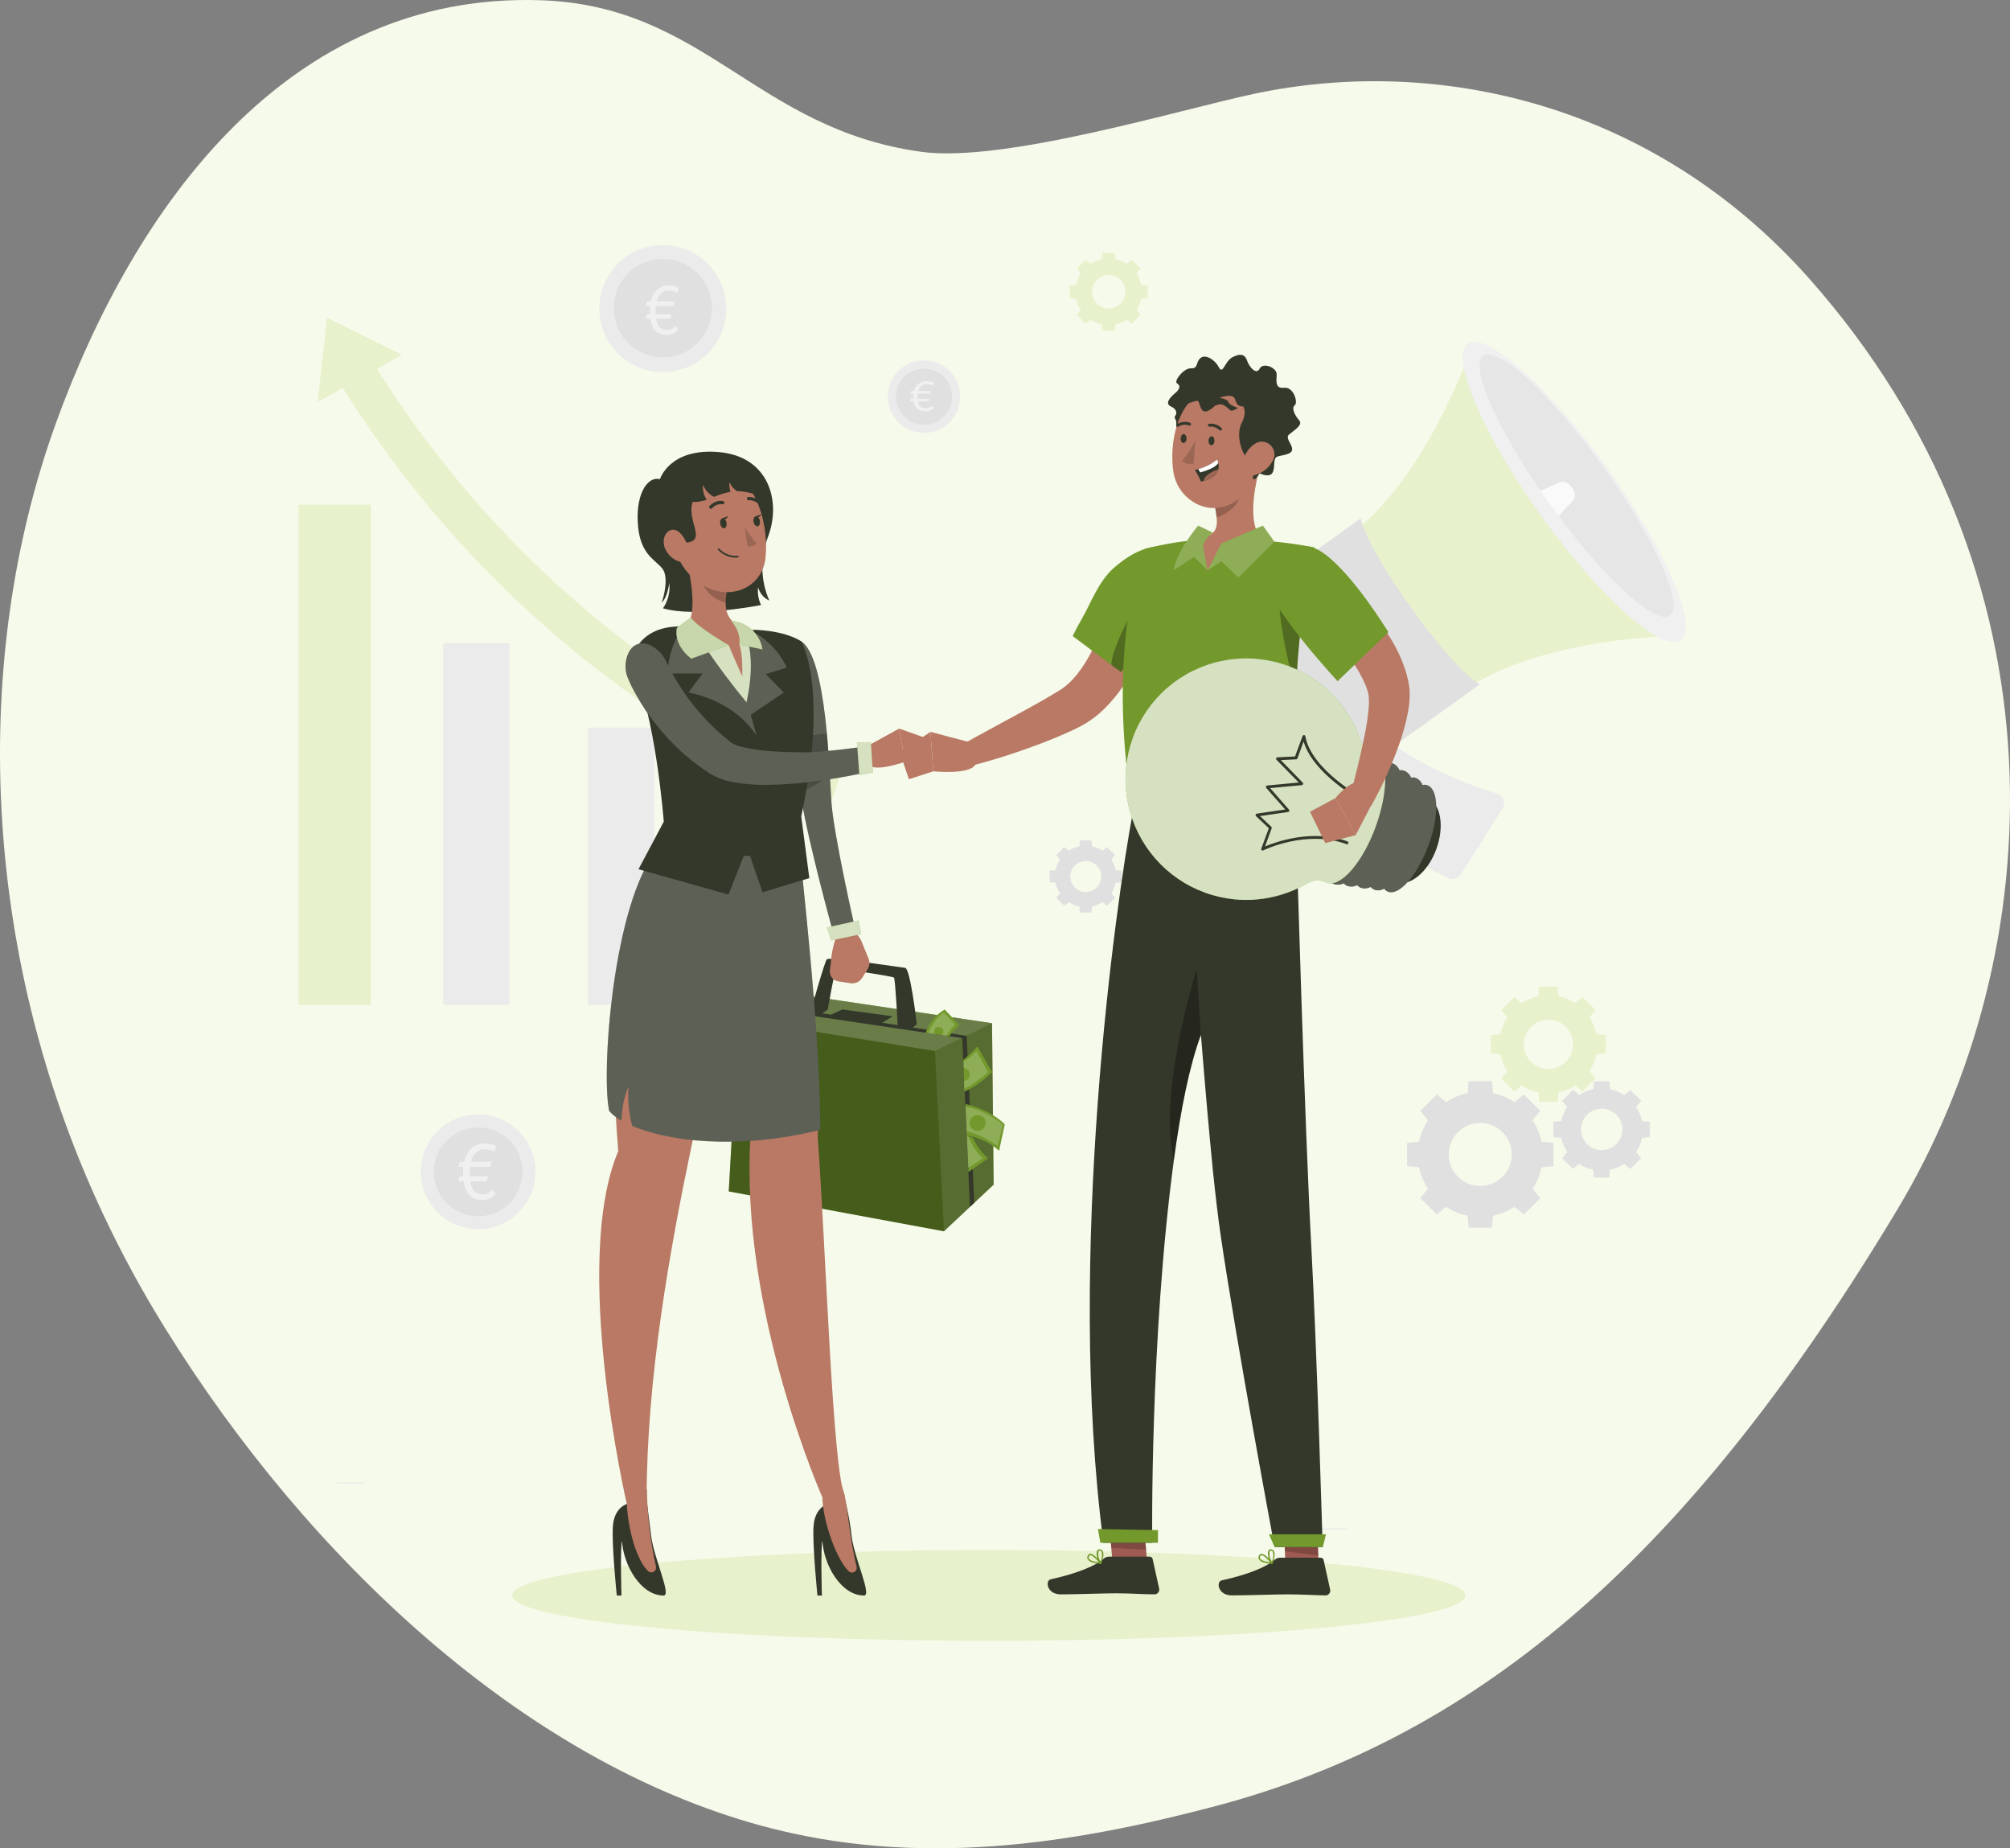 <svg width="310" height="285" viewBox="0 0 310 285" fill="none" xmlns="http://www.w3.org/2000/svg"><rect x="0" y="0" width="310" height="285" fill="#808080" stroke="none"/><g clip-path="url(#clip0_104_19125)"><path d="M15.852 187.111C-3.202 146.497 -4.34 101.405 8.485 65.635C20.756 31.542 44.596 -1.207 83.295 0.034C108.752 0.838 116.476 19.856 142.065 23.407C154.781 25.17 182.067 16.866 193.596 14.426C221.604 8.561 254.825 15.78 278.949 42.86C319.233 88.231 316.452 146.852 292.602 186.545C261.083 238.986 228.985 267.594 187.147 278.58C165.419 284.283 141.712 288.138 117.406 281.513C80.649 271.498 47.509 240.268 25.556 204.95C21.965 199.186 18.722 193.224 15.852 187.111Z" fill="#F5FAEA"/><path d="M207.817 235.674H201.842V235.846H207.817V235.674Z" fill="#EBEBEB"/><path d="M56.328 228.578H51.976V228.75H56.328V228.578Z" fill="#EBEBEB"/><path d="M205.376 99.957C200.11 92.628 191.199 90.022 185.471 94.133C179.744 98.245 179.373 107.527 184.64 114.856C189.906 122.186 198.817 124.833 204.544 120.707C210.272 116.582 210.643 107.293 205.376 99.957Z" fill="#EBEBEB"/><path d="M242.898 75.813L227.092 53.22C227.092 53.22 220.179 73.876 207.86 82.726L215.891 93.897L217.153 95.662L225.191 106.85C237.51 98 259.278 98.036 259.278 98.036L242.898 75.813Z" fill="#E7F1CB"/><path d="M203.088 118.793C203.088 118.793 214.109 131.436 223.504 135.436C223.826 135.56 224.181 135.568 224.508 135.459C224.836 135.35 225.115 135.13 225.298 134.838L231.769 124.63C231.893 124.437 231.97 124.219 231.995 123.991C232.021 123.764 231.993 123.533 231.915 123.318C231.837 123.103 231.711 122.909 231.545 122.75C231.38 122.592 231.18 122.474 230.962 122.405C227.045 121.209 217.883 117.938 212.196 112.586C204.858 105.631 203.088 118.793 203.088 118.793Z" fill="#EBEBEB"/><path d="M259.218 98.717C256.395 100.745 246.755 92.139 237.689 79.545C228.623 66.951 223.564 55.026 226.386 53.023C229.209 51.019 238.849 59.601 247.915 72.201C256.981 84.802 262.04 96.714 259.218 98.717Z" fill="#F0F0F0"/><path d="M257.538 94.908C255.427 96.427 247.904 89.663 240.381 79.568C239.95 79 239.519 78.402 239.089 77.804C238.569 77.081 238.066 76.381 237.588 75.681C230.573 65.437 226.662 56.347 228.755 54.846C231.01 53.226 239.286 60.886 247.234 71.95C255.182 83.013 259.786 93.287 257.538 94.908Z" fill="#E6E6E6"/><path d="M200.714 125.257C200.714 125.257 197.215 123.326 190.159 113.5C182.522 102.903 182.336 99.674 182.336 99.674L209.845 79.939C209.845 79.939 210.665 84.024 217.829 93.993C224.993 103.962 228.223 105.529 228.223 105.529L200.714 125.257Z" fill="#E0E0E0"/><path d="M240.38 79.581C239.95 79.013 239.519 78.415 239.088 77.817C238.568 77.093 238.066 76.394 237.587 75.694L240.518 74.39C240.833 74.264 241.183 74.256 241.504 74.365C241.826 74.475 242.097 74.696 242.27 74.988L242.563 75.395C242.784 75.651 242.905 75.978 242.905 76.316C242.905 76.654 242.784 76.981 242.563 77.237L240.38 79.581Z" fill="#FAFAFA"/><path d="M111.876 155.299H123.764V119.085H111.876V155.299Z" fill="#EBEBEB"/><path d="M90.652 154.937H100.872V112.197H90.652V154.937Z" fill="#EBEBEB"/><path d="M68.352 154.937H78.573V99.189H68.352V154.937Z" fill="#EBEBEB"/><path d="M46.053 154.937H57.203L57.203 77.819H46.053L46.053 154.937Z" fill="#E7F1CB"/><path d="M100.379 109.234C79.793 95.21 62.578 76.696 50 55.055L55.181 52C67.257 72.792 83.774 90.591 103.524 104.097C118.356 114.202 129.785 118.205 130 118.283L128.09 124C127.601 123.831 115.903 119.774 100.379 109.234Z" fill="#E7F1CB"/><path d="M50.433 49L62 54.71L49 62L50.433 49Z" fill="#E7F1CB"/><path d="M111.752 49.831C112.994 44.57 109.735 39.298 104.474 38.056C99.213 36.815 93.941 40.073 92.7 45.334C91.458 50.595 94.716 55.867 99.977 57.109C105.239 58.35 110.51 55.092 111.752 49.831Z" fill="#EBEBEB"/><path d="M102.229 55.1C106.417 55.1 109.811 51.705 109.811 47.518C109.811 43.33 106.417 39.935 102.229 39.935C98.042 39.935 94.647 43.33 94.647 47.518C94.647 51.705 98.042 55.1 102.229 55.1Z" fill="#E0E0E0"/><path d="M104.458 45.168C104.302 45.05 104.109 44.963 103.879 44.907C103.655 44.844 103.404 44.813 103.127 44.813C102.686 44.813 102.303 44.952 101.978 45.231C101.659 45.502 101.425 45.92 101.276 46.484H104.082L103.909 47.184H101.154C101.141 47.302 101.131 47.424 101.124 47.549C101.117 47.674 101.114 47.807 101.114 47.946C101.114 48.036 101.114 48.123 101.114 48.207C101.114 48.291 101.117 48.37 101.124 48.447H103.584L103.411 49.126H101.185C101.273 49.711 101.449 50.149 101.713 50.442C101.985 50.734 102.374 50.88 102.883 50.88C103.167 50.88 103.411 50.825 103.615 50.713C103.825 50.595 104.004 50.445 104.153 50.264L104.652 50.776C104.475 51.02 104.228 51.228 103.909 51.403C103.591 51.57 103.235 51.653 102.842 51.653C102.117 51.653 101.544 51.441 101.124 51.016C100.704 50.584 100.429 49.954 100.3 49.126H99.568L99.761 48.447H100.229C100.222 48.364 100.219 48.28 100.219 48.197C100.219 48.106 100.219 48.012 100.219 47.914C100.219 47.657 100.229 47.413 100.25 47.184H99.579L99.792 46.484H100.371C100.466 46.066 100.602 45.704 100.778 45.398C100.954 45.084 101.164 44.827 101.408 44.625C101.652 44.416 101.92 44.263 102.212 44.165C102.51 44.061 102.828 44.009 103.167 44.009C103.452 44.009 103.73 44.044 104.001 44.113C104.272 44.183 104.496 44.273 104.672 44.385L104.458 45.168Z" fill="#F0F0F0"/><path d="M142.506 66.741C145.59 66.741 148.089 64.242 148.089 61.158C148.089 58.075 145.59 55.575 142.506 55.575C139.423 55.575 136.923 58.075 136.923 61.158C136.923 64.242 139.423 66.741 142.506 66.741Z" fill="#EBEBEB"/><path d="M146.831 61.159C146.831 62.014 146.577 62.85 146.102 63.561C145.627 64.273 144.952 64.827 144.161 65.154C143.371 65.482 142.502 65.567 141.663 65.4C140.824 65.234 140.053 64.822 139.448 64.217C138.844 63.612 138.432 62.841 138.265 62.002C138.098 61.163 138.184 60.294 138.511 59.504C138.838 58.714 139.392 58.038 140.104 57.563C140.815 57.088 141.651 56.834 142.506 56.834C143.653 56.834 144.753 57.29 145.564 58.101C146.375 58.912 146.831 60.012 146.831 61.159Z" fill="#E0E0E0"/><path d="M79.989 186.935C83.442 183.482 83.442 177.883 79.989 174.43C76.536 170.977 70.937 170.977 67.484 174.43C64.031 177.883 64.031 183.482 67.484 186.935C70.937 190.388 76.536 190.388 79.989 186.935Z" fill="#EBEBEB"/><path d="M80.499 181.793C81.105 178.06 78.57 174.542 74.837 173.936C71.104 173.33 67.586 175.866 66.98 179.599C66.374 183.332 68.909 186.85 72.642 187.456C76.376 188.062 79.893 185.526 80.499 181.793Z" fill="#E0E0E0"/><path d="M239.595 179.809V176.216L237.746 176.046C237.5 174.862 237.032 173.736 236.367 172.727L237.556 171.293L235.018 168.755L233.598 169.944C232.59 169.279 231.464 168.811 230.28 168.565L230.105 166.716H226.517L226.342 168.565C225.16 168.81 224.036 169.278 223.029 169.944L221.595 168.755L219.052 171.293L220.241 172.727C219.578 173.737 219.11 174.863 218.862 176.046L217.013 176.216V179.809L218.862 179.983C219.111 181.164 219.578 182.288 220.241 183.297L219.052 184.731L221.595 187.269L223.029 186.085C224.037 186.748 225.161 187.214 226.342 187.459L226.517 189.308H230.1L230.275 187.459C231.458 187.213 232.583 186.747 233.593 186.085L235.028 187.269L237.566 184.731L236.377 183.297C237.041 182.289 237.509 181.165 237.756 179.983L239.595 179.809ZM228.296 182.872C227.335 182.872 226.394 182.587 225.595 182.052C224.795 181.518 224.172 180.758 223.804 179.869C223.436 178.98 223.34 178.002 223.528 177.059C223.716 176.116 224.18 175.249 224.86 174.57C225.541 173.89 226.407 173.427 227.351 173.24C228.294 173.053 229.272 173.15 230.161 173.519C231.049 173.888 231.808 174.512 232.342 175.312C232.875 176.112 233.16 177.053 233.159 178.015C233.159 178.653 233.033 179.286 232.788 179.876C232.543 180.466 232.185 181.001 231.732 181.453C231.28 181.904 230.744 182.261 230.153 182.505C229.563 182.748 228.93 182.873 228.291 182.872H228.296Z" fill="#E0E0E0"/><path d="M237.272 153.614C236.345 153.807 235.464 154.173 234.673 154.693L233.549 153.764L231.55 155.762L232.479 156.887C231.959 157.677 231.593 158.559 231.4 159.485L229.951 159.62V162.434L231.4 162.574C231.593 163.498 231.959 164.378 232.479 165.167L231.55 166.292L233.549 168.29L234.673 167.361C235.463 167.883 236.345 168.249 237.272 168.44L237.407 169.89H240.22L240.355 168.44C241.282 168.249 242.164 167.883 242.953 167.361L244.078 168.29L246.077 166.292L245.137 165.152C245.657 164.363 246.023 163.483 246.217 162.559L247.666 162.419V159.605L246.217 159.47C246.023 158.544 245.657 157.662 245.137 156.872L246.067 155.747L244.068 153.749L242.943 154.678C242.153 154.158 241.271 153.792 240.345 153.599L240.21 152.149H237.397L237.272 153.614ZM242.624 161.019C242.625 161.774 242.402 162.512 241.983 163.14C241.565 163.767 240.969 164.257 240.272 164.546C239.575 164.835 238.808 164.911 238.068 164.764C237.328 164.617 236.648 164.254 236.115 163.721C235.581 163.187 235.218 162.507 235.071 161.767C234.924 161.027 235 160.26 235.289 159.563C235.578 158.866 236.068 158.271 236.696 157.852C237.323 157.434 238.061 157.211 238.816 157.212C239.826 157.212 240.794 157.613 241.508 158.327C242.222 159.041 242.624 160.01 242.624 161.019Z" fill="#E7F1CB"/><path d="M243.548 168.84L242.593 168.056L240.919 169.73L241.704 170.674C241.267 171.337 240.958 172.076 240.794 172.853L239.58 172.968V175.332L240.794 175.447C240.957 176.225 241.266 176.966 241.704 177.63L240.919 178.575L242.593 180.244L243.538 179.464C244.201 179.9 244.94 180.207 245.717 180.369L245.832 181.588H248.195L248.31 180.369C249.089 180.208 249.83 179.901 250.494 179.464L251.438 180.244L253.108 178.575L252.338 177.645C252.775 176.981 253.081 176.24 253.242 175.462L254.462 175.347V172.983L253.242 172.868C253.08 172.091 252.774 171.352 252.338 170.689L253.118 169.745L251.448 168.071L250.504 168.855C249.84 168.417 249.099 168.108 248.32 167.946L248.205 166.731H245.842L245.727 167.946C244.951 168.105 244.212 168.408 243.548 168.84ZM250.224 174.147C250.224 174.78 250.037 175.398 249.685 175.924C249.334 176.45 248.834 176.86 248.25 177.102C247.665 177.344 247.022 177.407 246.402 177.284C245.782 177.161 245.212 176.856 244.764 176.409C244.317 175.962 244.013 175.392 243.889 174.771C243.766 174.151 243.829 173.508 244.071 172.923C244.313 172.339 244.723 171.84 245.249 171.488C245.775 171.137 246.393 170.949 247.026 170.949C247.874 170.95 248.686 171.288 249.286 171.887C249.885 172.487 250.223 173.299 250.224 174.147Z" fill="#E0E0E0"/><path d="M168.202 40.707L167.44 40.074L166.085 41.422L166.714 42.181C166.362 42.718 166.115 43.316 165.984 43.944L165 44.037V45.947L165.984 46.039C166.115 46.668 166.362 47.266 166.714 47.803L166.085 48.566L167.431 49.914L168.194 49.285C168.73 49.636 169.328 49.883 169.956 50.015L170.048 51H171.956L172.048 50.015C172.675 49.883 173.271 49.636 173.806 49.285L174.569 49.914L175.919 48.566L175.286 47.803C175.639 47.267 175.888 46.668 176.02 46.039L177 45.947V44.041L176.02 43.949C175.888 43.32 175.639 42.721 175.286 42.185L175.919 41.422L174.569 40.07L173.806 40.703C173.272 40.349 172.675 40.1 172.048 39.969L171.956 39H170.048L169.956 39.981C169.331 40.111 168.736 40.357 168.202 40.707ZM173.589 44.998C173.588 45.509 173.436 46.008 173.152 46.432C172.868 46.856 172.464 47.187 171.993 47.382C171.521 47.577 171.002 47.627 170.502 47.527C170.002 47.427 169.542 47.181 169.182 46.819C168.821 46.458 168.576 45.997 168.477 45.496C168.377 44.995 168.429 44.476 168.624 44.004C168.82 43.533 169.15 43.129 169.575 42.846C169.999 42.562 170.498 42.411 171.008 42.411C171.692 42.413 172.347 42.687 172.829 43.172C173.311 43.657 173.582 44.314 173.581 44.998H173.589Z" fill="#E7F1CB"/><path d="M164.838 131.186L164.151 130.602L162.899 131.853L163.484 132.54C163.155 133.039 162.922 133.593 162.796 134.177L161.889 134.259V136.026L162.796 136.109C162.922 136.692 163.155 137.247 163.484 137.745L162.899 138.433L164.151 139.684L164.838 139.1C165.335 139.432 165.89 139.665 166.475 139.787L166.557 140.702H168.324L168.407 139.787C168.989 139.664 169.542 139.431 170.036 139.1L170.724 139.684L171.975 138.433L171.391 137.745C171.718 137.246 171.951 136.692 172.078 136.109L172.986 136.026V134.259L172.078 134.177C171.951 133.594 171.718 133.04 171.391 132.54L171.975 131.853L170.724 130.602L170.036 131.186C169.542 130.855 168.989 130.622 168.407 130.498L168.324 129.584H166.557L166.475 130.498C165.89 130.621 165.335 130.854 164.838 131.186ZM169.851 135.146C169.852 135.62 169.713 136.083 169.451 136.477C169.189 136.872 168.815 137.18 168.378 137.362C167.941 137.544 167.46 137.592 166.995 137.501C166.531 137.409 166.104 137.182 165.768 136.848C165.433 136.513 165.205 136.087 165.112 135.623C165.019 135.158 165.066 134.677 165.247 134.239C165.428 133.802 165.734 133.427 166.128 133.164C166.521 132.901 166.984 132.76 167.458 132.76C168.091 132.76 168.699 133.012 169.147 133.459C169.596 133.906 169.849 134.513 169.851 135.146Z" fill="#E0E0E0"/><path d="M143.921 59.477C143.807 59.405 143.667 59.352 143.499 59.318C143.336 59.28 143.153 59.261 142.951 59.261C142.63 59.261 142.351 59.346 142.114 59.515C141.882 59.68 141.712 59.934 141.604 60.277H143.647L143.521 60.702H141.515C141.505 60.774 141.498 60.848 141.493 60.924C141.488 61 141.485 61.081 141.485 61.165C141.485 61.22 141.485 61.273 141.485 61.324C141.485 61.374 141.488 61.423 141.493 61.47H143.284L143.158 61.882H141.537C141.601 62.238 141.729 62.504 141.922 62.682C142.119 62.86 142.403 62.949 142.773 62.949C142.981 62.949 143.158 62.915 143.306 62.847C143.459 62.775 143.59 62.684 143.699 62.574L144.062 62.885C143.933 63.033 143.753 63.16 143.521 63.266C143.289 63.367 143.03 63.418 142.744 63.418C142.216 63.418 141.799 63.289 141.493 63.031C141.187 62.769 140.987 62.386 140.893 61.882H140.36L140.501 61.47H140.841C140.836 61.419 140.834 61.368 140.834 61.317C140.834 61.262 140.834 61.205 140.834 61.146C140.834 60.989 140.841 60.841 140.856 60.702H140.367L140.523 60.277H140.945C141.014 60.023 141.113 59.803 141.241 59.617C141.369 59.426 141.522 59.27 141.7 59.147C141.878 59.02 142.073 58.927 142.285 58.868C142.502 58.804 142.734 58.773 142.981 58.773C143.188 58.773 143.39 58.794 143.588 58.836C143.785 58.878 143.948 58.933 144.076 59.001L143.921 59.477Z" fill="#F0F0F0"/><path d="M76.254 177.629C76.076 177.494 75.856 177.395 75.593 177.331C75.338 177.26 75.051 177.224 74.734 177.224C74.232 177.224 73.795 177.383 73.424 177.7C73.061 178.01 72.794 178.487 72.624 179.13H75.825L75.627 179.928H72.484C72.469 180.063 72.457 180.202 72.45 180.345C72.442 180.488 72.438 180.639 72.438 180.798C72.438 180.901 72.438 181 72.438 181.096C72.438 181.191 72.442 181.282 72.45 181.37H75.256L75.059 182.144H72.519C72.62 182.811 72.821 183.312 73.122 183.645C73.432 183.979 73.876 184.146 74.456 184.146C74.781 184.146 75.059 184.082 75.291 183.955C75.531 183.82 75.736 183.649 75.906 183.443L76.474 184.026C76.273 184.304 75.991 184.543 75.627 184.741C75.264 184.932 74.858 185.027 74.41 185.027C73.582 185.027 72.929 184.785 72.45 184.3C71.97 183.808 71.657 183.089 71.51 182.144H70.675L70.896 181.37H71.429C71.421 181.274 71.418 181.179 71.418 181.084C71.418 180.981 71.418 180.873 71.418 180.762C71.418 180.468 71.429 180.19 71.452 179.928H70.687L70.93 179.13H71.591C71.7 178.654 71.854 178.241 72.055 177.891C72.256 177.534 72.496 177.24 72.775 177.01C73.053 176.771 73.358 176.597 73.691 176.485C74.031 176.366 74.394 176.307 74.781 176.307C75.106 176.307 75.423 176.346 75.732 176.426C76.041 176.505 76.296 176.608 76.497 176.736L76.254 177.629Z" fill="#F0F0F0"/><path d="M152.5 253C193.093 253 226 249.866 226 246C226 242.134 193.093 239 152.5 239C111.907 239 79 242.134 79 246C79 249.866 111.907 253 152.5 253Z" fill="#E7F1CB"/><path d="M179.793 88.668C179.614 89.7 179.428 90.559 179.201 91.487C178.974 92.416 178.734 93.296 178.466 94.189C177.942 95.996 177.313 97.771 176.582 99.504C175.083 102.983 173.233 106.476 170.139 109.467C169.341 110.235 168.463 110.914 167.52 111.495C167.279 111.633 167.011 111.798 166.791 111.915L166.158 112.238C165.732 112.451 165.32 112.65 164.893 112.836C163.209 113.599 161.545 114.287 159.854 114.899C156.502 116.16 153.084 117.238 149.616 118.13L148.323 114.844C151.383 113.125 154.511 111.468 157.536 109.811C159.049 108.972 160.569 108.154 162.012 107.287C162.37 107.074 162.7 106.868 163.078 106.648L163.601 106.325C163.759 106.222 163.862 106.139 163.993 106.05C164.526 105.666 165.017 105.225 165.457 104.737C167.348 102.708 168.826 99.82 169.995 96.809C170.6 95.303 171.102 93.729 171.583 92.147C171.817 91.35 172.037 90.552 172.271 89.748C172.505 88.943 172.67 88.105 172.814 87.41L179.793 88.668Z" fill="#B97964"/><path d="M165.437 98.08L172.862 103.622C172.862 103.622 173.151 103.305 173.618 102.762C173.962 102.364 174.409 101.834 174.918 101.215C177.806 97.695 182.027 91.28 182.062 88.152C182.11 83.463 177.249 82.775 171.79 87.567C169.431 89.63 168.201 93.068 166.977 95.192C166.578 95.88 166.248 96.512 165.987 96.987C165.643 97.668 165.437 98.08 165.437 98.08Z" fill="#73992D"/><path opacity="0.3" d="M182.11 88.675C180.432 87.568 179.208 90.442 175.887 92.869C174.409 93.949 171.171 101.003 171.432 102.557L172.869 103.623C172.869 103.623 182.144 93.35 182.11 88.675Z" fill="black"/><path d="M149.643 114.472L143.503 112.85L143.937 118.934C143.937 118.934 149.932 119.54 150.489 117.738L149.643 114.472Z" fill="#B97964"/><path d="M138.78 115.999L140.176 120.151L143.936 118.934L143.503 112.85L138.78 115.999Z" fill="#B97964"/><path d="M174.711 125.286H199.855C200.027 123.045 199.511 115.736 199.897 106.441C200.138 99.545 200.973 92.683 202.392 85.931L202.743 84.418C202.743 84.418 201.471 84.157 199.642 83.889C198.129 83.669 196.204 83.442 194.362 83.352C190.803 83.15 187.236 83.15 183.677 83.352C182.034 83.504 180.432 83.779 179.153 84.04C177.517 84.37 176.547 84.652 176.547 84.652C176.547 84.652 170.359 98.857 174.711 125.286Z" fill="#73992D"/><path opacity="0.3" d="M199.897 106.441C200.138 99.548 200.973 92.688 202.392 85.938C200.715 85.787 197.841 85.938 197.366 88.689C196.851 91.583 197.497 98.445 199.897 106.441Z" fill="black"/><path d="M194.135 72.579L191.275 74.951L187.383 78.183C187.494 78.703 187.577 79.228 187.631 79.757C187.837 81.868 187.294 82.597 184.193 83.332C184.193 83.332 180.508 85.773 185.974 86.22C185.994 86.814 186.087 87.402 186.249 87.974C186.729 87.307 187.325 86.731 188.009 86.275C193.991 86.172 194.781 83.401 194.781 83.401C192.444 81.084 193.344 76.017 194.135 72.579Z" fill="#B97964"/><path opacity="0.2" d="M187.383 78.162C187.494 78.682 187.577 79.207 187.631 79.736C189.082 79.448 191.02 77.901 191.227 76.415C191.295 75.924 191.311 75.426 191.275 74.93L187.383 78.162Z" fill="black"/><path d="M176.946 241.167L171.659 241.724L171.39 238.658L170.668 230.318L175.956 229.754L176.76 238.974L176.946 241.167Z" fill="#9F5B53"/><path d="M203.341 240.501H198.219L198.171 239.339L198.164 239.195L197.902 231.762L197.896 231.611L197.792 228.758H202.928L203.341 240.501Z" fill="#9F5B53"/><path opacity="0.2" d="M175.956 229.754L176.76 238.974L171.39 238.658L170.668 230.318L175.956 229.754Z" fill="black"/><path opacity="0.2" d="M203.313 239.848H203.307L198.171 239.195H198.164L197.896 232.023H197.902L203.045 232.429L203.307 239.621L203.313 239.848Z" fill="black"/><path d="M197.511 240.191H203.699C203.801 240.19 203.901 240.225 203.981 240.288C204.061 240.352 204.117 240.442 204.139 240.542L205.15 245.107C205.19 245.303 205.152 245.507 205.042 245.675C204.933 245.842 204.761 245.96 204.565 246.001H204.4C202.386 245.967 200.914 245.843 198.384 245.843C196.83 245.843 192.127 246.001 189.975 246.001C187.823 246.001 187.541 243.876 188.421 243.684C192.375 242.824 195.345 241.621 196.61 240.494C196.859 240.278 197.183 240.169 197.511 240.191Z" fill="#34382B"/><path d="M171.095 240.026H177.324C177.426 240.025 177.526 240.06 177.606 240.123C177.686 240.187 177.742 240.277 177.764 240.377L178.775 244.942C178.815 245.138 178.777 245.342 178.667 245.51C178.558 245.677 178.386 245.795 178.19 245.836H178.025C176.011 245.836 174.539 245.678 172.009 245.678C170.448 245.678 165.752 245.843 163.6 245.843C161.448 245.843 161.166 243.718 162.046 243.519C166 242.659 168.97 241.456 170.235 240.329C170.473 240.122 170.78 240.014 171.095 240.026Z" fill="#34382B"/><path d="M203.994 238.541H196.575C196.575 238.541 190.594 206.549 188.229 190.247C187.864 187.717 187.465 184.396 187.067 180.532C186.441 174.275 185.795 166.781 185.217 159.562C183.443 164.333 182.089 171.147 181.044 178.882C177.324 206.59 177.702 237.888 177.702 237.888H170.18C164.377 193.548 172.126 138.983 174.711 125.287H199.848C199.89 128.546 201.271 174.791 202.241 192.207C203.114 208.227 203.994 238.541 203.994 238.541Z" fill="#34382B"/><path d="M169.335 235.771L169.706 237.888H178.589V235.936L169.335 235.771Z" fill="#73992D"/><path d="M195.716 236.582L196.569 238.542H204.022L204.51 236.582H195.716Z" fill="#73992D"/><path d="M194.279 72.992C194.279 72.992 195.806 73.748 196.266 72.875C196.727 72.002 196.266 70.654 197.016 70.4C197.765 70.145 199.388 70.111 199.285 69.196C199.182 68.282 198.15 67.546 198.858 66.955C199.567 66.364 201.017 65.525 200.371 64.81C199.725 64.095 199.127 62.919 199.684 62.493C200.24 62.066 199.512 59.626 198.068 59.791C196.624 59.956 196.865 58.773 196.899 57.728C196.933 56.683 194.781 55.81 194.272 56.848C193.764 57.886 192.657 56.566 192.354 55.645C192.052 54.723 191.433 54.407 190.133 55.053C188.834 55.7 188.641 57.879 187.974 56.621C187.308 55.363 185.829 54.558 185.107 55.246C184.385 55.933 184.819 56.841 183.684 56.793C182.55 56.745 180.975 58.8 181.532 59.117C182.089 59.433 182.007 59.997 181.243 60.616C180.48 61.234 179.593 62.238 180.59 62.678C181.587 63.118 181.525 63.847 181.23 64.143C180.934 64.439 181.828 65.876 183.168 65.793C184.509 65.71 194.279 72.992 194.279 72.992Z" fill="#34382B"/><path d="M182.487 60.011C182.487 60.011 179.93 66.082 182.666 69.362C185.403 72.641 188.373 60.884 188.373 60.884L182.487 60.011Z" fill="#34382B"/><path d="M191.165 76.835C190.201 77.697 188.98 78.219 187.69 78.32C186.401 78.42 185.114 78.094 184.028 77.392C182.602 76.515 181.566 75.124 181.133 73.507C181.071 73.287 181.023 73.06 180.982 72.82C180.294 68.543 181.484 61.66 186.207 60.162C187.248 59.827 188.357 59.764 189.428 59.978C190.5 60.192 191.499 60.676 192.331 61.385C193.163 62.094 193.801 63.003 194.182 64.027C194.564 65.052 194.678 66.156 194.513 67.237C193.839 71.891 193.681 74.642 191.165 76.835Z" fill="#B97964"/><path d="M187.294 67.993C187.294 68.371 187.039 68.681 186.785 68.646C186.531 68.612 186.366 68.302 186.393 67.917C186.421 67.532 186.648 67.23 186.895 67.271C187.143 67.312 187.321 67.608 187.294 67.993Z" fill="#34382B"/><path d="M182.997 67.656C182.997 68.034 182.735 68.344 182.495 68.309C182.254 68.275 182.068 67.966 182.096 67.581C182.123 67.196 182.357 66.893 182.598 66.934C182.839 66.976 183.024 67.299 182.997 67.656Z" fill="#34382B"/><path d="M184.344 67.952C183.804 69.079 183.11 70.125 182.281 71.06C182.528 71.267 182.817 71.418 183.128 71.501C183.44 71.584 183.765 71.598 184.083 71.541L184.344 67.952Z" fill="#9C6654"/><path d="M181.539 65.772C181.574 65.794 181.614 65.806 181.656 65.806C181.697 65.806 181.737 65.794 181.772 65.772C182.009 65.622 182.278 65.528 182.557 65.498C182.836 65.468 183.118 65.503 183.381 65.6C183.408 65.614 183.436 65.621 183.466 65.623C183.495 65.625 183.524 65.621 183.552 65.611C183.58 65.602 183.605 65.586 183.627 65.567C183.649 65.547 183.667 65.523 183.679 65.496C183.691 65.47 183.698 65.441 183.699 65.412C183.7 65.382 183.696 65.353 183.685 65.325C183.675 65.298 183.659 65.273 183.639 65.251C183.618 65.23 183.594 65.213 183.567 65.202C183.237 65.072 182.881 65.022 182.529 65.057C182.176 65.091 181.837 65.209 181.539 65.401C181.489 65.431 181.452 65.479 181.437 65.536C181.421 65.592 181.428 65.652 181.456 65.704C181.48 65.73 181.508 65.753 181.539 65.772Z" fill="#34382B"/><path d="M188.27 66.35C188.313 66.363 188.358 66.363 188.401 66.35C188.442 66.307 188.465 66.25 188.465 66.191C188.465 66.132 188.442 66.076 188.401 66.033C188.158 65.774 187.856 65.576 187.521 65.456C187.187 65.337 186.828 65.299 186.476 65.346C186.417 65.359 186.367 65.394 186.335 65.445C186.303 65.495 186.291 65.555 186.304 65.614C186.317 65.671 186.351 65.72 186.4 65.752C186.449 65.784 186.508 65.796 186.565 65.786C186.845 65.755 187.128 65.79 187.391 65.888C187.655 65.986 187.893 66.144 188.084 66.35C188.114 66.363 188.145 66.37 188.177 66.37C188.209 66.37 188.241 66.363 188.27 66.35Z" fill="#34382B"/><path d="M191.508 61.159L190.993 61.984C192.464 62.672 191.935 64.425 191.522 65.188C190.642 66.825 191.281 69.623 192.471 70.854C192.471 70.854 192.602 70.111 193.213 70.365C193.825 70.62 193.213 73.803 193.213 73.803C193.213 73.803 193.743 74.718 195.311 70.771C196.754 67.12 197.277 63.999 196.686 62.438L191.508 61.159Z" fill="#34382B"/><path d="M196.211 71.204C195.918 71.712 195.527 72.155 195.061 72.509C194.595 72.863 194.062 73.121 193.495 73.267C191.976 73.652 191.261 72.284 191.715 70.874C192.127 69.623 193.413 67.877 194.919 68.124C195.246 68.182 195.553 68.321 195.813 68.529C196.073 68.736 196.276 69.006 196.405 69.312C196.533 69.618 196.583 69.952 196.549 70.283C196.515 70.614 196.399 70.93 196.211 71.204Z" fill="#B97964"/><path d="M184.289 72.476C184.651 73.05 184.97 73.65 185.245 74.271L185.589 74.174C187.149 73.748 187.734 73.033 187.906 72.373C187.986 72.048 187.986 71.708 187.906 71.383C187.863 71.198 187.796 71.02 187.706 70.853C186.861 71.547 185.876 72.049 184.818 72.325C184.488 72.428 184.289 72.476 184.289 72.476Z" fill="#34382B"/><path d="M184.812 72.325L185.107 72.847C186.579 72.442 187.555 71.954 187.899 71.383C187.856 71.198 187.789 71.02 187.699 70.853C186.854 71.547 185.869 72.049 184.812 72.325Z" fill="white"/><path d="M185.582 74.174C187.142 73.748 187.727 73.033 187.899 72.373C187.309 72.547 186.755 72.824 186.262 73.191C185.937 73.439 185.699 73.783 185.582 74.174Z" fill="#9C6654"/><path d="M188.126 58.388C188.126 58.388 185.602 58.388 184.317 59.44C183.031 60.492 182.165 62.121 182.625 62.273C183.086 62.424 184.406 61.667 184.75 61.833C185.094 61.998 185.093 63.998 186.365 63.318C187.637 62.637 186.922 62.63 187.954 62.383C188.985 62.135 189.569 63.414 190.016 63.325C190.341 63.241 190.647 63.096 190.917 62.898C190.917 62.898 189.542 62.444 189.466 62.004C189.391 61.564 188.091 61.317 188.091 61.317C188.091 61.317 189.734 60.76 190.243 61.221C190.752 61.681 190.456 62.699 191.797 62.671C193.138 62.644 195.235 63.82 195.427 62.114C195.62 60.409 191.165 57.26 188.126 58.388Z" fill="#34382B"/><path d="M194.774 81.05L188.373 83.8L186.242 87.953L188.373 86.55L190.993 89.066L196.534 83.511L194.774 81.05Z" fill="#73992D"/><path d="M186.242 87.953L185.554 84.274C185.554 84.274 185.616 83.195 187.067 82.143L184.784 81.05C184.784 81.05 181.25 85.299 181.037 87.925L184.131 85.862L186.242 87.953Z" fill="#73992D"/><path opacity="0.2" d="M194.774 81.05L188.373 83.8L186.242 87.953L188.373 86.55L190.993 89.066L196.534 83.511L194.774 81.05Z" fill="white"/><path opacity="0.2" d="M186.242 87.953L185.554 84.274C185.554 84.274 185.616 83.195 187.067 82.143L184.784 81.05C184.784 81.05 181.25 85.299 181.037 87.925L184.131 85.862L186.242 87.953Z" fill="white"/><path d="M167.74 240.419C167.693 240.322 167.674 240.215 167.684 240.108C167.693 240.002 167.732 239.9 167.795 239.813C167.826 239.75 167.873 239.696 167.933 239.657C167.992 239.618 168.061 239.596 168.132 239.593C168.744 239.559 169.734 240.831 169.844 240.969C169.855 240.987 169.861 241.009 169.861 241.03C169.861 241.052 169.855 241.074 169.844 241.092C169.832 241.109 169.817 241.123 169.799 241.133C169.781 241.142 169.761 241.147 169.741 241.147C169.319 241.116 168.902 241.04 168.496 240.92C168.19 240.853 167.921 240.674 167.74 240.419ZM168.145 239.813C168.11 239.813 168.076 239.824 168.046 239.844C168.017 239.863 167.994 239.891 167.98 239.923C167.939 239.979 167.913 240.044 167.904 240.113C167.896 240.182 167.906 240.251 167.932 240.315C168.077 240.59 168.654 240.81 169.507 240.907C169.094 240.412 168.475 239.793 168.145 239.813Z" fill="#73992D"/><path d="M169.671 241.119C169.314 240.707 168.95 239.559 169.211 239.105C169.256 239.022 169.329 238.957 169.417 238.922C169.505 238.886 169.602 238.883 169.692 238.912C169.776 238.926 169.855 238.959 169.923 239.01C169.991 239.06 170.046 239.125 170.084 239.201C170.393 239.779 169.878 241.03 169.857 241.085C169.85 241.102 169.839 241.117 169.824 241.129C169.81 241.141 169.793 241.15 169.775 241.154H169.72L169.671 241.119ZM169.671 239.125C169.513 239.091 169.451 239.125 169.424 239.215C169.323 239.77 169.438 240.344 169.747 240.817C169.964 240.344 170.022 239.813 169.912 239.304C169.893 239.265 169.866 239.23 169.833 239.202C169.8 239.174 169.761 239.152 169.72 239.139L169.671 239.125Z" fill="#73992D"/><path d="M194.148 240.419C194.102 240.322 194.083 240.215 194.092 240.108C194.102 240.002 194.14 239.9 194.203 239.813C194.234 239.75 194.282 239.696 194.341 239.657C194.401 239.618 194.47 239.596 194.54 239.593C195.159 239.559 196.142 240.831 196.252 240.969C196.264 240.987 196.27 241.009 196.27 241.03C196.27 241.052 196.264 241.074 196.252 241.092C196.241 241.109 196.226 241.123 196.208 241.133C196.19 241.142 196.17 241.147 196.149 241.147C195.728 241.116 195.31 241.04 194.905 240.92C194.6 240.851 194.331 240.673 194.148 240.419ZM194.554 239.813C194.519 239.813 194.484 239.824 194.455 239.844C194.426 239.863 194.403 239.891 194.389 239.923C194.348 239.979 194.322 240.044 194.313 240.113C194.305 240.182 194.314 240.251 194.341 240.315C194.485 240.59 195.063 240.81 195.915 240.907C195.503 240.412 194.884 239.793 194.554 239.813Z" fill="#73992D"/><path d="M196.081 241.119C195.723 240.707 195.393 239.559 195.62 239.105C195.665 239.022 195.738 238.957 195.826 238.922C195.914 238.886 196.011 238.883 196.101 238.912C196.185 238.926 196.264 238.959 196.332 239.01C196.4 239.06 196.455 239.125 196.493 239.201C196.803 239.779 196.287 241.03 196.266 241.085C196.259 241.102 196.248 241.117 196.233 241.129C196.219 241.141 196.202 241.15 196.184 241.154H196.129L196.081 241.119ZM196.081 239.125C195.923 239.091 195.861 239.125 195.833 239.215C195.732 239.77 195.848 240.344 196.156 240.817C196.373 240.344 196.431 239.813 196.321 239.304C196.303 239.265 196.276 239.229 196.243 239.201C196.21 239.173 196.171 239.151 196.129 239.139L196.081 239.125Z" fill="#73992D"/><path opacity="0.3" d="M185.217 159.561C183.443 164.333 182.089 171.147 181.044 178.882C178.52 168.568 184.564 149.406 184.564 149.406L185.217 159.561Z" fill="black"/><path d="M220.076 123.038C222.194 123.815 222.826 127.349 221.52 130.938C220.214 134.527 217.395 136.789 215.332 136.012C213.269 135.236 212.582 131.695 213.888 128.112C215.195 124.53 217.979 122.254 220.076 123.038Z" fill="#34382B"/><path d="M214.081 117.648C213.881 117.171 213.504 116.789 213.029 116.583C210.966 115.819 207.638 119.622 205.631 125.074C203.623 130.526 203.685 135.566 205.761 136.329C206.25 136.484 206.781 136.442 207.24 136.212C207.407 136.394 207.614 136.536 207.845 136.625C208.085 136.7 208.339 136.728 208.59 136.705C208.841 136.683 209.086 136.611 209.309 136.494C209.48 136.682 209.691 136.828 209.928 136.92C210.169 136.992 210.422 137.016 210.673 136.988C210.923 136.961 211.165 136.884 211.385 136.762C211.549 136.962 211.763 137.116 212.004 137.209C212.247 137.284 212.502 137.308 212.755 137.278C213.007 137.248 213.25 137.166 213.469 137.037C213.629 137.246 213.843 137.408 214.088 137.505C215.813 138.144 218.57 134.982 220.276 130.451C221.981 125.92 221.891 121.725 220.166 121.086C219.916 120.998 219.646 120.983 219.389 121.045C219.306 120.806 219.174 120.587 219.003 120.401C218.831 120.215 218.623 120.067 218.392 119.965C218.147 119.879 217.884 119.858 217.628 119.903C217.537 119.668 217.399 119.454 217.223 119.274C217.047 119.093 216.836 118.949 216.604 118.852C216.365 118.764 216.107 118.738 215.855 118.776C215.761 118.542 215.623 118.328 215.447 118.148C215.271 117.967 215.062 117.823 214.83 117.724C214.59 117.64 214.333 117.614 214.081 117.648Z" fill="#34382B"/><path opacity="0.2" d="M214.081 117.648C213.881 117.171 213.504 116.789 213.029 116.583C210.966 115.819 207.638 119.622 205.631 125.074C203.623 130.526 203.685 135.566 205.761 136.329C206.25 136.484 206.781 136.442 207.24 136.212C207.407 136.394 207.614 136.536 207.845 136.625C208.085 136.7 208.339 136.728 208.59 136.705C208.841 136.683 209.086 136.611 209.309 136.494C209.48 136.682 209.691 136.828 209.928 136.92C210.169 136.992 210.422 137.016 210.673 136.988C210.923 136.961 211.165 136.884 211.385 136.762C211.549 136.962 211.763 137.116 212.004 137.209C212.247 137.284 212.502 137.308 212.755 137.278C213.007 137.248 213.25 137.166 213.469 137.037C213.629 137.246 213.843 137.408 214.088 137.505C215.813 138.144 218.57 134.982 220.276 130.451C221.981 125.92 221.891 121.725 220.166 121.086C219.916 120.998 219.646 120.983 219.389 121.045C219.306 120.806 219.174 120.587 219.003 120.401C218.831 120.215 218.623 120.067 218.392 119.965C218.147 119.879 217.884 119.858 217.628 119.903C217.537 119.668 217.399 119.454 217.223 119.274C217.047 119.093 216.836 118.949 216.604 118.852C216.365 118.764 216.107 118.738 215.855 118.776C215.761 118.542 215.623 118.328 215.447 118.148C215.271 117.967 215.062 117.823 214.83 117.724C214.59 117.64 214.333 117.614 214.081 117.648Z" fill="white"/><path d="M198.645 102.673C195.699 101.587 192.527 101.264 189.422 101.734C186.318 102.203 183.383 103.45 180.889 105.359C178.396 107.267 176.426 109.775 175.163 112.649C173.899 115.524 173.383 118.671 173.662 121.798C173.941 124.925 175.006 127.931 176.758 130.536C178.511 133.141 180.894 135.261 183.685 136.698C186.477 138.135 189.586 138.843 192.725 138.755C195.863 138.668 198.929 137.788 201.636 136.198C202.066 135.94 202.553 135.791 203.054 135.764C203.555 135.738 204.055 135.835 204.51 136.047C204.554 136.072 204.6 136.092 204.648 136.109C206.758 136.886 210.148 133.029 212.163 127.487C214.177 121.945 214.143 116.83 212.032 116.053L211.888 116.012C211.4 115.875 210.954 115.621 210.587 115.273C210.22 114.924 209.944 114.491 209.784 114.011C208.882 111.414 207.415 109.05 205.489 107.09C203.563 105.129 201.225 103.62 198.645 102.673Z" fill="#73992D"/><path opacity="0.7" d="M198.645 102.673C195.699 101.587 192.527 101.264 189.422 101.734C186.318 102.203 183.383 103.45 180.889 105.359C178.396 107.267 176.426 109.775 175.163 112.649C173.899 115.524 173.383 118.671 173.662 121.798C173.941 124.925 175.006 127.931 176.758 130.536C178.511 133.141 180.894 135.261 183.685 136.698C186.477 138.135 189.586 138.843 192.725 138.755C195.863 138.668 198.929 137.788 201.636 136.198C202.066 135.94 202.553 135.791 203.054 135.764C203.555 135.738 204.055 135.835 204.51 136.047C204.554 136.072 204.6 136.092 204.648 136.109C206.758 136.886 210.148 133.029 212.163 127.487C214.177 121.945 214.143 116.83 212.032 116.053L211.888 116.012C211.4 115.875 210.954 115.621 210.587 115.273C210.22 114.924 209.944 114.491 209.784 114.011C208.882 111.414 207.415 109.05 205.489 107.09C203.563 105.129 201.225 103.62 198.645 102.673Z" fill="white"/><path d="M194.74 131.159C194.712 131.159 194.684 131.154 194.658 131.143C194.632 131.133 194.609 131.117 194.589 131.097C194.555 131.069 194.53 131.03 194.519 130.987C194.508 130.944 194.511 130.898 194.527 130.856L195.689 127.707L193.709 125.844C193.679 125.816 193.657 125.779 193.646 125.739C193.635 125.699 193.636 125.657 193.647 125.617C193.66 125.576 193.685 125.54 193.718 125.512C193.75 125.484 193.79 125.466 193.833 125.459L198.219 124.82L195.29 121.492C195.264 121.46 195.246 121.421 195.24 121.38C195.234 121.339 195.24 121.297 195.256 121.258C195.271 121.22 195.296 121.187 195.329 121.163C195.362 121.139 195.401 121.124 195.441 121.121L200.309 120.66L196.872 117.154C196.841 117.124 196.82 117.086 196.812 117.044C196.803 117.002 196.807 116.959 196.823 116.92C196.84 116.88 196.867 116.845 196.903 116.819C196.938 116.794 196.979 116.779 197.023 116.775L199.732 116.645L200.894 113.496C200.909 113.449 200.94 113.408 200.981 113.381C201.022 113.353 201.071 113.34 201.121 113.344C201.17 113.35 201.215 113.371 201.251 113.404C201.287 113.438 201.311 113.482 201.32 113.53C202.248 118.735 210.21 123.08 210.293 123.121C210.345 123.15 210.383 123.198 210.4 123.254C210.417 123.311 210.41 123.372 210.382 123.424C210.354 123.476 210.306 123.515 210.249 123.531C210.193 123.548 210.131 123.542 210.08 123.513C209.763 123.342 202.551 119.388 201.052 114.341L200.103 116.933C200.088 116.975 200.062 117.012 200.026 117.039C199.991 117.066 199.948 117.082 199.904 117.085L197.538 117.202L200.928 120.688C200.957 120.717 200.977 120.754 200.986 120.794C200.994 120.834 200.991 120.876 200.976 120.914C200.962 120.954 200.937 120.989 200.904 121.016C200.872 121.042 200.832 121.06 200.791 121.066L195.888 121.519L198.797 124.834C198.825 124.863 198.843 124.901 198.851 124.941C198.858 124.981 198.854 125.023 198.838 125.06C198.824 125.097 198.801 125.13 198.771 125.155C198.741 125.181 198.705 125.198 198.666 125.205L194.328 125.837L196.074 127.481C196.105 127.511 196.127 127.55 196.137 127.593C196.147 127.635 196.144 127.68 196.129 127.721L195.105 130.513C196.775 129.825 202.42 127.762 207.824 129.743C207.878 129.766 207.922 129.808 207.946 129.862C207.97 129.915 207.973 129.976 207.955 130.031C207.945 130.059 207.93 130.085 207.91 130.107C207.89 130.128 207.865 130.146 207.838 130.158C207.811 130.17 207.782 130.177 207.753 130.178C207.723 130.178 207.694 130.173 207.666 130.162C201.478 127.873 194.878 131.097 194.809 131.132C194.787 131.144 194.764 131.153 194.74 131.159Z" fill="#34382B"/><path d="M203.334 86.481C204.132 87.08 204.771 87.595 205.452 88.187C206.132 88.778 206.779 89.349 207.418 89.947C208.711 91.161 209.934 92.446 211.083 93.797C212.269 95.18 213.349 96.651 214.314 98.197C215.35 99.827 216.177 101.58 216.776 103.416C216.913 103.904 217.065 104.385 217.168 104.901C217.303 105.483 217.384 106.077 217.408 106.675C217.44 107.713 217.354 108.75 217.154 109.769C216.819 111.537 216.341 113.276 215.724 114.967C214.567 118.193 213.137 121.315 211.447 124.297L208.195 122.922C209.006 119.793 209.825 116.589 210.443 113.495C210.754 112.018 210.974 110.523 211.104 109.02C211.153 108.401 211.141 107.779 211.069 107.163C211.037 106.928 210.98 106.698 210.897 106.476C210.81 106.172 210.706 105.874 210.588 105.582C209.398 102.958 207.771 100.556 205.775 98.479C204.757 97.345 203.65 96.265 202.523 95.2C201.959 94.663 201.381 94.148 200.797 93.639C200.213 93.13 199.587 92.608 199.071 92.195L203.334 86.481Z" fill="#B97964"/><path d="M197.483 94.168C199.458 97.014 201.598 99.741 203.891 102.337C204.393 102.921 204.854 103.444 205.225 103.863C205.913 104.599 206.291 105.039 206.291 105.039L214.129 97.476C214.129 97.476 213.909 97.118 213.524 96.527C213.235 96.08 212.836 95.489 212.403 94.822C209.729 90.868 204.489 83.917 201.299 84.268C196.534 84.845 194.149 89.163 197.483 94.168Z" fill="#73992D"/><path d="M211.489 124.145L209.089 128.773L205.961 123.073C205.961 123.073 208.821 119.367 210.616 121.01L211.489 124.145Z" fill="#B97964"/><path d="M204.393 129.997L202.035 125.17L205.961 123.073L209.089 128.766L204.393 129.997Z" fill="#B97964"/><path d="M122.244 153.202L152.999 157.774L153.246 182.664L145.58 189.856L112.398 183.709L113.884 157.169L122.244 153.202Z" fill="#73992D"/><path opacity="0.4" d="M153.246 182.664L150.262 185.469L149.595 186.088L145.579 189.856L112.391 183.709L113.883 157.169L117.452 155.478L118.552 154.955L122.244 153.202L152.998 157.774L153.246 182.664Z" fill="black"/><path opacity="0.2" d="M113.883 157.169L144.198 162.058L152.998 157.774L122.244 153.202L113.883 157.169Z" fill="white"/><path opacity="0.1" d="M144.198 162.058L145.58 189.856L153.246 182.664L152.998 157.774L144.198 162.058Z" fill="white"/><path d="M150.262 185.469L149.595 186.088L148.405 160.077L117.452 155.478L118.552 154.955L149.086 159.734L150.262 185.469Z" fill="#34382B"/><path d="M127.992 156.536L129.91 155.656L137.693 156.708L135.926 157.774L127.992 156.536Z" fill="#34382B"/><path d="M124.98 156.165C124.98 156.165 127.139 148.347 127.524 147.914C127.909 147.481 138.78 149.138 139.598 149.241C140.416 149.344 141.399 157.945 141.399 157.945L140.519 158.633L138.457 158.262C138.457 158.262 138.085 150.98 137.879 150.747C137.673 150.513 129.278 149.282 129.003 149.371C128.728 149.461 127.676 155.628 127.676 155.628L126.692 156.378L124.98 156.165Z" fill="#34382B"/><path d="M152.379 178.607L149.347 180.725V180.099L149.12 175.183V174.592L149.072 173.54C149.072 173.54 149.471 174.448 150.062 175.52C150.62 176.694 151.408 177.744 152.379 178.607Z" fill="#73992D"/><path opacity="0.2" d="M151.609 178.586L149.32 180.099L149.093 175.183V174.592C149.526 175.774 150.42 177.727 151.609 178.586Z" fill="white"/><path opacity="0.2" d="M150.008 175.52C149.698 175.39 149.382 175.28 149.093 175.183L149.018 173.54C149.018 173.54 149.416 174.448 150.008 175.52Z" fill="black"/><path d="M154.965 173.368L154.084 177.452C152.693 176.181 150.956 175.35 149.093 175.066V174.454L148.921 170.645V170.246C148.921 170.246 152.586 170.989 154.965 173.368Z" fill="#73992D"/><path d="M152.998 165.323C151.751 166.564 150.306 167.589 148.722 168.355V167.894L148.68 166.684L148.612 164.67L148.577 163.693V163.411C149.359 162.787 150.086 162.097 150.75 161.349L152.998 165.323Z" fill="#73992D"/><path d="M147.959 158.07C147.362 158.563 146.837 159.137 146.398 159.775L145.91 159.706L145.222 159.603L144.156 159.452L143.132 159.3L142.768 159.245C143.28 157.735 144.32 156.461 145.697 155.656L147.959 158.07Z" fill="#73992D"/><path opacity="0.2" d="M145.579 156.165C144.328 156.853 143.517 158.482 143.152 159.3L144.177 159.452C144.099 159.336 144.058 159.199 144.06 159.06C144.06 158.868 144.136 158.685 144.271 158.549C144.407 158.414 144.59 158.338 144.782 158.338C144.973 158.338 145.157 158.414 145.292 158.549C145.428 158.685 145.504 158.868 145.504 159.06C145.504 159.164 145.481 159.267 145.436 159.361C145.391 159.456 145.324 159.538 145.243 159.603L145.93 159.706C146.327 159.082 146.788 158.502 147.305 157.973L145.579 156.165Z" fill="white"/><path opacity="0.2" d="M148.894 170.646L149.065 174.455C151.383 174.853 153.878 176.723 153.878 176.723L154.669 173.437C153.021 172.018 151.029 171.056 148.894 170.646ZM151.981 173.334C151.945 173.585 151.832 173.818 151.658 174.002C151.483 174.185 151.256 174.31 151.007 174.358C150.758 174.406 150.501 174.375 150.27 174.27C150.04 174.165 149.848 173.99 149.722 173.771C149.595 173.551 149.54 173.298 149.564 173.046C149.589 172.794 149.691 172.556 149.857 172.364C150.024 172.173 150.245 172.039 150.491 171.98C150.738 171.92 150.996 171.94 151.231 172.034C151.5 172.111 151.728 172.29 151.867 172.533C152.005 172.776 152.044 173.063 151.974 173.334H151.981Z" fill="white"/><path opacity="0.2" d="M150.599 162.058C150.021 162.706 149.343 163.258 148.591 163.694L148.626 164.67H148.674C148.922 164.699 149.15 164.818 149.316 165.005C149.482 165.191 149.573 165.432 149.573 165.681C149.573 165.93 149.482 166.171 149.316 166.358C149.15 166.544 148.922 166.663 148.674 166.692L148.715 167.902C150.034 167.19 151.267 166.327 152.387 165.33L150.599 162.058Z" fill="white"/><path d="M123.571 98.878C127.518 101.491 127.882 118.9 128.239 123.795C128.597 128.69 131.677 142.29 131.677 142.29L128.411 143.473C128.411 143.473 124.809 130.478 123.557 123.073C123.097 120.213 123.571 98.878 123.571 98.878Z" fill="#34382B"/><path opacity="0.2" d="M131.684 142.297L128.425 143.473C128.425 143.473 124.822 130.485 123.571 123.073C123.528 122.793 123.501 122.51 123.488 122.227C123.344 120.165 123.337 115.572 123.378 111.013C123.433 104.928 123.571 98.878 123.571 98.878C125.867 100.397 126.954 106.929 127.524 113.083C127.737 115.379 127.882 117.628 127.992 119.539C128.095 121.32 128.171 122.812 128.239 123.795C128.597 128.697 131.684 142.297 131.684 142.297Z" fill="white"/><path opacity="0.2" d="M127.992 119.539C126.574 120.569 125.067 121.468 123.488 122.228C123.344 120.165 123.337 115.572 123.378 111.014L124.451 113.461L127.524 113.083C127.737 115.38 127.909 117.628 127.992 119.539Z" fill="black"/><path d="M133.932 114.954L138.676 112.341L139.577 117.463C139.577 117.463 134.764 119.203 133.905 117.828L133.932 114.954Z" fill="#B97964"/><path d="M143.242 113.97L142.94 117.697L139.577 117.463L138.677 112.341L143.242 113.97Z" fill="#B97964"/><path d="M101.783 73.885C101.783 73.885 103.247 69.038 110.9 69.712C118.552 70.385 120.525 77.275 118.463 82.734C117.213 85.92 117.28 89.471 118.648 92.607C118.225 92.414 117.85 92.129 117.551 91.772C117.253 91.415 117.038 90.996 116.923 90.545C116.811 91.486 116.968 92.439 117.376 93.295C117.376 93.295 107.324 95.289 102.25 93.797C103.033 92.654 103.377 91.267 103.22 89.891C103.22 89.891 102.965 92.14 102.058 92.896C102.058 92.896 103.013 90.256 102.511 88.4C102.009 86.543 98.977 86.337 98.434 81.421C97.891 76.505 99.72 73.383 101.783 73.885Z" fill="#34382B"/><path d="M122.849 129.914C122.849 129.914 126.431 157.76 126.122 175.444C127.36 192.021 128.398 226.832 130.289 230.593C130.22 231.439 127.8 231.817 127.002 231.28C127.002 231.28 114.069 202.341 115.74 175.417C104.347 147.33 105.028 129.887 105.028 129.887L122.849 129.914Z" fill="#B97964"/><path d="M118.002 129.914C118.002 129.914 109.861 161.342 106.636 176.778C103.247 192.984 99.761 212.531 99.727 230.992C98.819 231.528 98.51 232.477 96.674 231.913C96.674 231.913 88.045 194.84 95.354 177.493C92.143 139.1 102.298 129.914 102.298 129.914H118.002Z" fill="#B97964"/><path d="M93.958 171.319C94.499 171.915 95.138 172.413 95.849 172.791C95.945 169.229 96.97 167.572 96.97 167.572C96.796 169.601 96.982 171.645 97.52 173.609C102.951 175.905 113.423 177.425 126.514 174.214C126.514 158.854 123.475 133.002 123.269 130.479C123.269 130.479 107.737 130.891 101.432 130.891C94.529 139.121 92.679 165.53 93.958 171.319Z" fill="#34382B"/><path d="M96.674 231.913C96.674 231.913 94.742 232.436 94.528 235.296C94.315 238.156 95.126 246.022 95.126 246.022H95.849C95.849 246.022 95.642 238.892 95.924 237.606C96.151 241.333 98.819 246.022 102.346 246.022C103.604 246.022 100.874 240.329 100.428 236.863C99.981 233.398 99.85 232.188 99.85 232.188L96.674 231.913Z" fill="#34382B"/><path d="M99.775 229.665L96.674 231.913C96.839 235.771 98.207 240.707 100.015 242.309C100.134 242.398 100.277 242.448 100.425 242.454C100.574 242.46 100.72 242.421 100.846 242.342C100.971 242.264 101.07 242.149 101.129 242.013C101.189 241.877 101.205 241.726 101.177 241.58C100.302 237.667 99.832 233.674 99.775 229.665Z" fill="#B97964"/><path d="M127.614 231.913C127.614 231.913 125.682 232.436 125.476 235.296C125.269 238.156 126.074 246.022 126.074 246.022H126.761C126.761 246.022 126.548 238.892 126.837 237.606C127.057 241.333 129.725 246.022 133.259 246.022C134.51 246.022 131.781 240.329 131.341 236.863C131.16 235.197 130.875 233.544 130.488 231.913H127.614Z" fill="#34382B"/><path d="M129.89 229.342C129.553 228.441 126.837 231.081 126.837 231.081C127.002 234.945 129.147 240.707 130.962 242.336C131.081 242.425 131.224 242.476 131.372 242.482C131.52 242.487 131.667 242.448 131.793 242.37C131.918 242.291 132.017 242.176 132.076 242.04C132.136 241.904 132.152 241.753 132.124 241.608C130.728 235.894 130.873 231.913 129.89 229.342Z" fill="#B97964"/><path opacity="0.2" d="M93.958 171.319C94.499 171.915 95.138 172.413 95.849 172.791C95.945 169.229 96.97 167.572 96.97 167.572C96.796 169.601 96.982 171.645 97.52 173.609C102.951 175.905 113.423 177.425 126.514 174.214C126.514 158.854 123.475 133.002 123.269 130.479C123.269 130.479 107.737 130.891 101.432 130.891C94.529 139.121 92.679 165.53 93.958 171.319Z" fill="white"/><path d="M100.813 113.007H124.651C124.833 110.146 124.87 107.277 124.761 104.413C124.644 100.892 121.68 97.819 117.933 97.331C116.895 97.193 115.809 97.069 114.757 96.98C111.552 96.764 108.336 96.764 105.131 96.98C104.217 97.021 103.323 97.09 102.484 97.166C99.328 97.468 97.155 100.356 98.242 103.23C99.444 106.388 100.306 109.666 100.813 113.007Z" fill="#73992D"/><path opacity="0.7" d="M100.813 113.007H124.651C124.833 110.146 124.87 107.277 124.761 104.413C124.644 100.892 121.68 97.819 117.933 97.331C116.895 97.193 115.809 97.069 114.757 96.98C111.552 96.764 108.336 96.764 105.131 96.98C104.217 97.021 103.323 97.09 102.484 97.166C99.328 97.468 97.155 100.356 98.242 103.23C99.444 106.388 100.306 109.666 100.813 113.007Z" fill="white"/><path d="M105.021 96.596L115.203 109.02C115.203 109.02 117.183 102.618 116.138 97.118C116.138 97.118 120.621 97.07 123.571 98.878C123.571 98.878 127.875 105.939 123.571 125.885L124.822 135.401L117.596 137.581L115.224 130.671L112.357 137.938L98.475 134.033L102.373 126.697C102.373 126.697 101.108 109.838 97.299 102.13C97.327 102.144 97.932 96.52 105.021 96.596Z" fill="#34382B"/><path d="M120.896 106.785L115.788 110.222L116.689 113.461C113.106 107.843 106.19 106.785 106.19 106.785L108.355 103.849H102.999C102.882 100.115 105.536 96.189 105.536 96.189L106.478 96.024C107.077 97.269 110.054 102.157 115.135 108.297C115.135 108.297 117.197 99.999 114.103 96.519C115.686 97.038 117.145 97.876 118.391 98.98C119.638 100.085 120.645 101.433 121.35 102.941L118.098 103.945L120.896 106.785Z" fill="#34382B"/><path opacity="0.2" d="M120.896 106.785L115.788 110.222L116.689 113.461C113.106 107.843 106.19 106.785 106.19 106.785L108.355 103.849H102.999C102.882 100.115 105.536 96.189 105.536 96.189L106.478 96.024C107.077 97.269 110.054 102.157 115.135 108.297C115.135 108.297 117.197 99.999 114.103 96.519C115.686 97.038 117.145 97.876 118.391 98.98C119.638 100.085 120.645 101.433 121.35 102.941L118.098 103.945L120.896 106.785Z" fill="white"/><path d="M105.784 86.124C106.623 89.232 107.654 94.918 105.633 96.987C105.633 96.987 104.189 99.738 112.384 99.469C113.072 101.175 114.482 104.282 114.482 104.282C114.482 104.282 114.585 100.604 114.014 99.359C119.288 98.906 115.286 96.967 115.286 96.967C111.766 96.142 111.663 93.57 112.082 91.164L105.784 86.124Z" fill="#B97964"/><path opacity="0.2" d="M108.349 88.186L112.082 91.177C111.974 91.742 111.917 92.315 111.91 92.889C110.576 92.704 108.651 91.246 108.404 89.864C108.286 89.313 108.267 88.745 108.349 88.186Z" fill="black"/><path d="M103.157 79.887C104.099 84.906 104.395 87.038 107.283 89.444C111.587 93.061 117.5 91.149 118.064 86.007C118.572 81.407 116.943 73.981 111.779 72.324C110.678 71.922 109.488 71.825 108.336 72.041C107.183 72.257 106.11 72.779 105.228 73.552C104.347 74.325 103.689 75.321 103.325 76.436C102.961 77.55 102.903 78.743 103.157 79.887Z" fill="#B97964"/><path d="M107.441 76.272C104.691 79.84 110.356 83.945 104.691 83.704C99.025 83.463 101.315 75.454 104.691 73.618C108.067 71.782 107.441 76.272 107.441 76.272Z" fill="#34382B"/><path d="M104.691 73.68C105.378 77.117 105.956 77.99 108.995 77.062C108.541 76.374 108.34 75.551 108.424 74.731C108.731 75.554 109.341 76.228 110.129 76.615C110.944 76.263 111.795 76.002 112.667 75.838C112.503 75.364 112.452 74.858 112.515 74.36C112.76 74.918 113.158 75.395 113.664 75.735C114.6 75.745 115.529 75.907 116.414 76.216C116.393 72.634 110.288 68.75 104.691 73.68Z" fill="#34382B"/><path d="M111.071 80.726C111.133 81.153 111.401 81.476 111.676 81.455C111.951 81.434 112.116 81.077 112.055 80.651C111.993 80.224 111.725 79.901 111.456 79.922C111.188 79.942 111.009 80.3 111.071 80.726Z" fill="#34382B"/><path d="M116.221 80.424C116.283 80.85 116.551 81.173 116.826 81.152C117.101 81.132 117.266 80.774 117.204 80.348C117.142 79.922 116.874 79.599 116.606 79.619C116.338 79.64 116.131 79.997 116.221 80.424Z" fill="#34382B"/><path d="M116.461 79.653L117.417 79.282C117.417 79.282 117.018 80.142 116.461 79.653Z" fill="#34382B"/><path d="M114.846 81.222C115.355 82.165 115.984 83.038 116.716 83.821C116.522 83.992 116.292 84.116 116.043 84.186C115.794 84.254 115.533 84.266 115.279 84.219L114.846 81.222Z" fill="#9C6654"/><path d="M113.134 85.959C113.363 85.979 113.593 85.979 113.822 85.959C113.853 85.954 113.882 85.937 113.901 85.911C113.92 85.886 113.929 85.854 113.925 85.822C113.918 85.788 113.9 85.758 113.874 85.737C113.847 85.716 113.814 85.704 113.78 85.705C113.249 85.748 112.716 85.67 112.219 85.477C111.722 85.284 111.276 84.981 110.913 84.591C110.889 84.568 110.857 84.556 110.824 84.556C110.791 84.556 110.759 84.568 110.734 84.591C110.723 84.602 110.713 84.615 110.707 84.63C110.7 84.645 110.697 84.661 110.697 84.677C110.697 84.693 110.7 84.709 110.707 84.724C110.713 84.739 110.723 84.752 110.734 84.763C111.359 85.445 112.214 85.871 113.134 85.959Z" fill="#34382B"/><path d="M102.642 84.728C102.849 85.169 103.145 85.562 103.512 85.883C103.879 86.204 104.308 86.445 104.773 86.591C105.942 86.901 106.451 85.567 106.059 84.226C105.708 83.023 104.684 81.414 103.542 81.71C102.401 82.005 102.057 83.58 102.642 84.728Z" fill="#B97964"/><path d="M109.641 78.444C109.675 78.445 109.708 78.439 109.739 78.426C109.77 78.413 109.798 78.393 109.82 78.368C110.018 78.138 110.269 77.961 110.553 77.853C110.836 77.745 111.142 77.709 111.443 77.749C111.474 77.755 111.506 77.755 111.537 77.748C111.568 77.741 111.597 77.728 111.623 77.709C111.649 77.69 111.67 77.666 111.687 77.639C111.703 77.612 111.714 77.582 111.718 77.55C111.723 77.484 111.704 77.417 111.665 77.363C111.626 77.309 111.569 77.27 111.504 77.254C111.124 77.2 110.737 77.242 110.377 77.375C110.016 77.508 109.695 77.729 109.442 78.018C109.396 78.066 109.371 78.13 109.371 78.196C109.371 78.263 109.396 78.327 109.442 78.375C109.468 78.401 109.499 78.421 109.534 78.433C109.568 78.444 109.605 78.448 109.641 78.444Z" fill="#34382B"/><path d="M117.348 77.99C117.38 77.992 117.411 77.988 117.441 77.977C117.47 77.966 117.497 77.95 117.52 77.928C117.565 77.882 117.59 77.821 117.59 77.757C117.59 77.692 117.565 77.631 117.52 77.585C117.263 77.274 116.938 77.026 116.569 76.862C116.201 76.697 115.799 76.62 115.396 76.636C115.364 76.64 115.334 76.65 115.307 76.667C115.279 76.683 115.256 76.705 115.237 76.731C115.218 76.756 115.205 76.785 115.198 76.817C115.191 76.848 115.191 76.88 115.196 76.911C115.21 76.976 115.246 77.035 115.299 77.075C115.352 77.116 115.419 77.136 115.485 77.131C115.804 77.123 116.121 77.188 116.412 77.32C116.702 77.452 116.959 77.648 117.163 77.894C117.21 77.949 117.276 77.984 117.348 77.99Z" fill="#34382B"/><path d="M111.339 79.956L112.295 79.585C112.295 79.585 111.896 80.417 111.339 79.956Z" fill="#34382B"/><path d="M132.956 150.802L133.802 149.461C133.958 149.212 134.053 148.929 134.078 148.636C134.103 148.343 134.058 148.049 133.946 147.777L132.887 145.198C132.681 144.687 132.355 144.232 131.936 143.873C131.517 143.514 131.018 143.261 130.481 143.136L129.793 142.984C128.24 145.116 128.136 148.56 128.136 148.56L127.999 149.537C127.964 149.737 127.97 149.942 128.015 150.14C128.06 150.338 128.144 150.525 128.261 150.69C128.379 150.856 128.528 150.996 128.7 151.104C128.872 151.212 129.064 151.284 129.264 151.318L131.203 151.613C131.542 151.663 131.889 151.612 132.2 151.468C132.512 151.324 132.774 151.093 132.956 150.802Z" fill="#B97964"/><path d="M123.152 131.434C115.884 132.218 108.552 132.204 101.287 131.393C101.212 131.382 101.14 131.355 101.077 131.311C101.014 131.268 100.962 131.211 100.925 131.144C100.888 131.077 100.868 131.003 100.865 130.926C100.862 130.85 100.877 130.774 100.909 130.705C101.088 130.299 101.26 129.887 101.439 129.481C101.475 129.389 101.541 129.311 101.625 129.259C101.709 129.207 101.808 129.184 101.906 129.192C108.894 129.949 115.944 129.949 122.932 129.192C123.057 129.183 123.18 129.223 123.275 129.304C123.371 129.385 123.43 129.501 123.441 129.626C123.482 130.045 123.523 130.471 123.571 130.898C123.579 130.96 123.574 131.024 123.557 131.085C123.54 131.146 123.511 131.203 123.473 131.253C123.434 131.302 123.385 131.344 123.33 131.375C123.275 131.406 123.214 131.426 123.152 131.434Z" fill="#34382B"/><path d="M112.783 95.735C112.783 95.735 114.337 97.399 114.014 99.379L117.596 100.136C117.413 98.965 116.836 97.891 115.962 97.091C115.087 96.291 113.966 95.813 112.783 95.735Z" fill="#73992D"/><path d="M112.384 99.47C112.384 99.47 107.572 96.72 106.526 95.214L104.395 96.816C104.395 96.816 103.708 99.319 106.616 101.56L112.384 99.47Z" fill="#73992D"/><path opacity="0.6" d="M112.783 95.735C112.783 95.735 114.337 97.399 114.014 99.379L117.596 100.136C117.413 98.965 116.836 97.891 115.962 97.091C115.087 96.291 113.966 95.813 112.783 95.735Z" fill="white"/><path opacity="0.6" d="M112.384 99.47C112.384 99.47 107.572 96.72 106.526 95.214L104.395 96.816C104.395 96.816 103.708 99.319 106.616 101.56L112.384 99.47Z" fill="white"/><path d="M134.242 118.941C130.953 119.707 127.622 120.276 124.265 120.646C122.492 120.846 120.704 120.969 118.875 121.011C116.96 121.075 115.044 120.946 113.155 120.626C111.998 120.428 110.881 120.045 109.847 119.491L109.4 119.209L109.105 119.01L108.514 118.611C108.115 118.343 107.716 118.075 107.345 117.779C105.827 116.635 104.412 115.36 103.116 113.97C101.828 112.581 100.645 111.099 99.575 109.535C99.053 108.745 98.551 107.94 98.09 107.101C97.85 106.689 97.636 106.256 97.403 105.829L97.093 105.142C96.983 104.901 96.894 104.709 96.77 104.379C96.082 102.735 96.598 100.02 98.242 99.359C99.885 98.699 101.906 100.281 102.635 101.787L102.731 101.986L102.931 102.419L103.192 102.921C103.364 103.258 103.542 103.609 103.735 103.939C104.106 104.626 104.533 105.314 104.959 105.953C105.807 107.286 106.751 108.554 107.785 109.748C108.807 110.95 109.917 112.073 111.106 113.111C111.388 113.379 111.69 113.619 111.999 113.867L112.783 114.52C113.272 114.807 113.8 115.02 114.351 115.153C115.873 115.514 117.423 115.744 118.985 115.84C120.621 115.957 122.313 115.985 123.997 116.005C127.291 116.005 134.008 115.029 134.008 115.029L134.242 118.941Z" fill="#34382B"/><path opacity="0.2" d="M134.242 118.941C130.953 119.707 127.622 120.276 124.265 120.646C122.492 120.846 120.704 120.969 118.875 121.011C116.96 121.075 115.044 120.946 113.155 120.626C111.998 120.428 110.881 120.045 109.847 119.491L109.4 119.209L109.105 119.01L108.514 118.611C108.115 118.343 107.716 118.075 107.345 117.779C105.827 116.635 104.412 115.36 103.116 113.97C101.828 112.581 100.645 111.099 99.575 109.535C99.053 108.745 98.551 107.94 98.09 107.101C97.85 106.689 97.636 106.256 97.403 105.829L97.093 105.142C96.983 104.901 96.894 104.709 96.77 104.379C96.082 102.735 96.598 100.02 98.242 99.359C99.885 98.699 101.906 100.281 102.635 101.787L102.731 101.986L102.931 102.419L103.192 102.921C103.364 103.258 103.542 103.609 103.735 103.939C104.106 104.626 104.533 105.314 104.959 105.953C105.807 107.286 106.751 108.554 107.785 109.748C108.807 110.95 109.917 112.073 111.106 113.111C111.388 113.379 111.69 113.619 111.999 113.867L112.783 114.52C113.272 114.807 113.8 115.02 114.351 115.153C115.873 115.514 117.423 115.744 118.985 115.84C120.621 115.957 122.313 115.985 123.997 116.005C127.291 116.005 134.008 115.029 134.008 115.029L134.242 118.941Z" fill="white"/><path d="M132.166 114.493L132.544 119.498L134.62 119.106L134.311 114.424L132.166 114.493Z" fill="#73992D"/><path opacity="0.7" d="M132.166 114.493L132.544 119.498L134.62 119.106L134.311 114.424L132.166 114.493Z" fill="white"/><path d="M132.427 141.933L127.524 143.012L128.205 145.013L132.798 144.044L132.427 141.933Z" fill="#73992D"/><path opacity="0.7" d="M132.427 141.933L127.524 143.012L128.205 145.013L132.798 144.044L132.427 141.933Z" fill="white"/></g><defs><clipPath id="clip0_104_19125"><rect width="310" height="285" fill="white"/></clipPath></defs></svg>